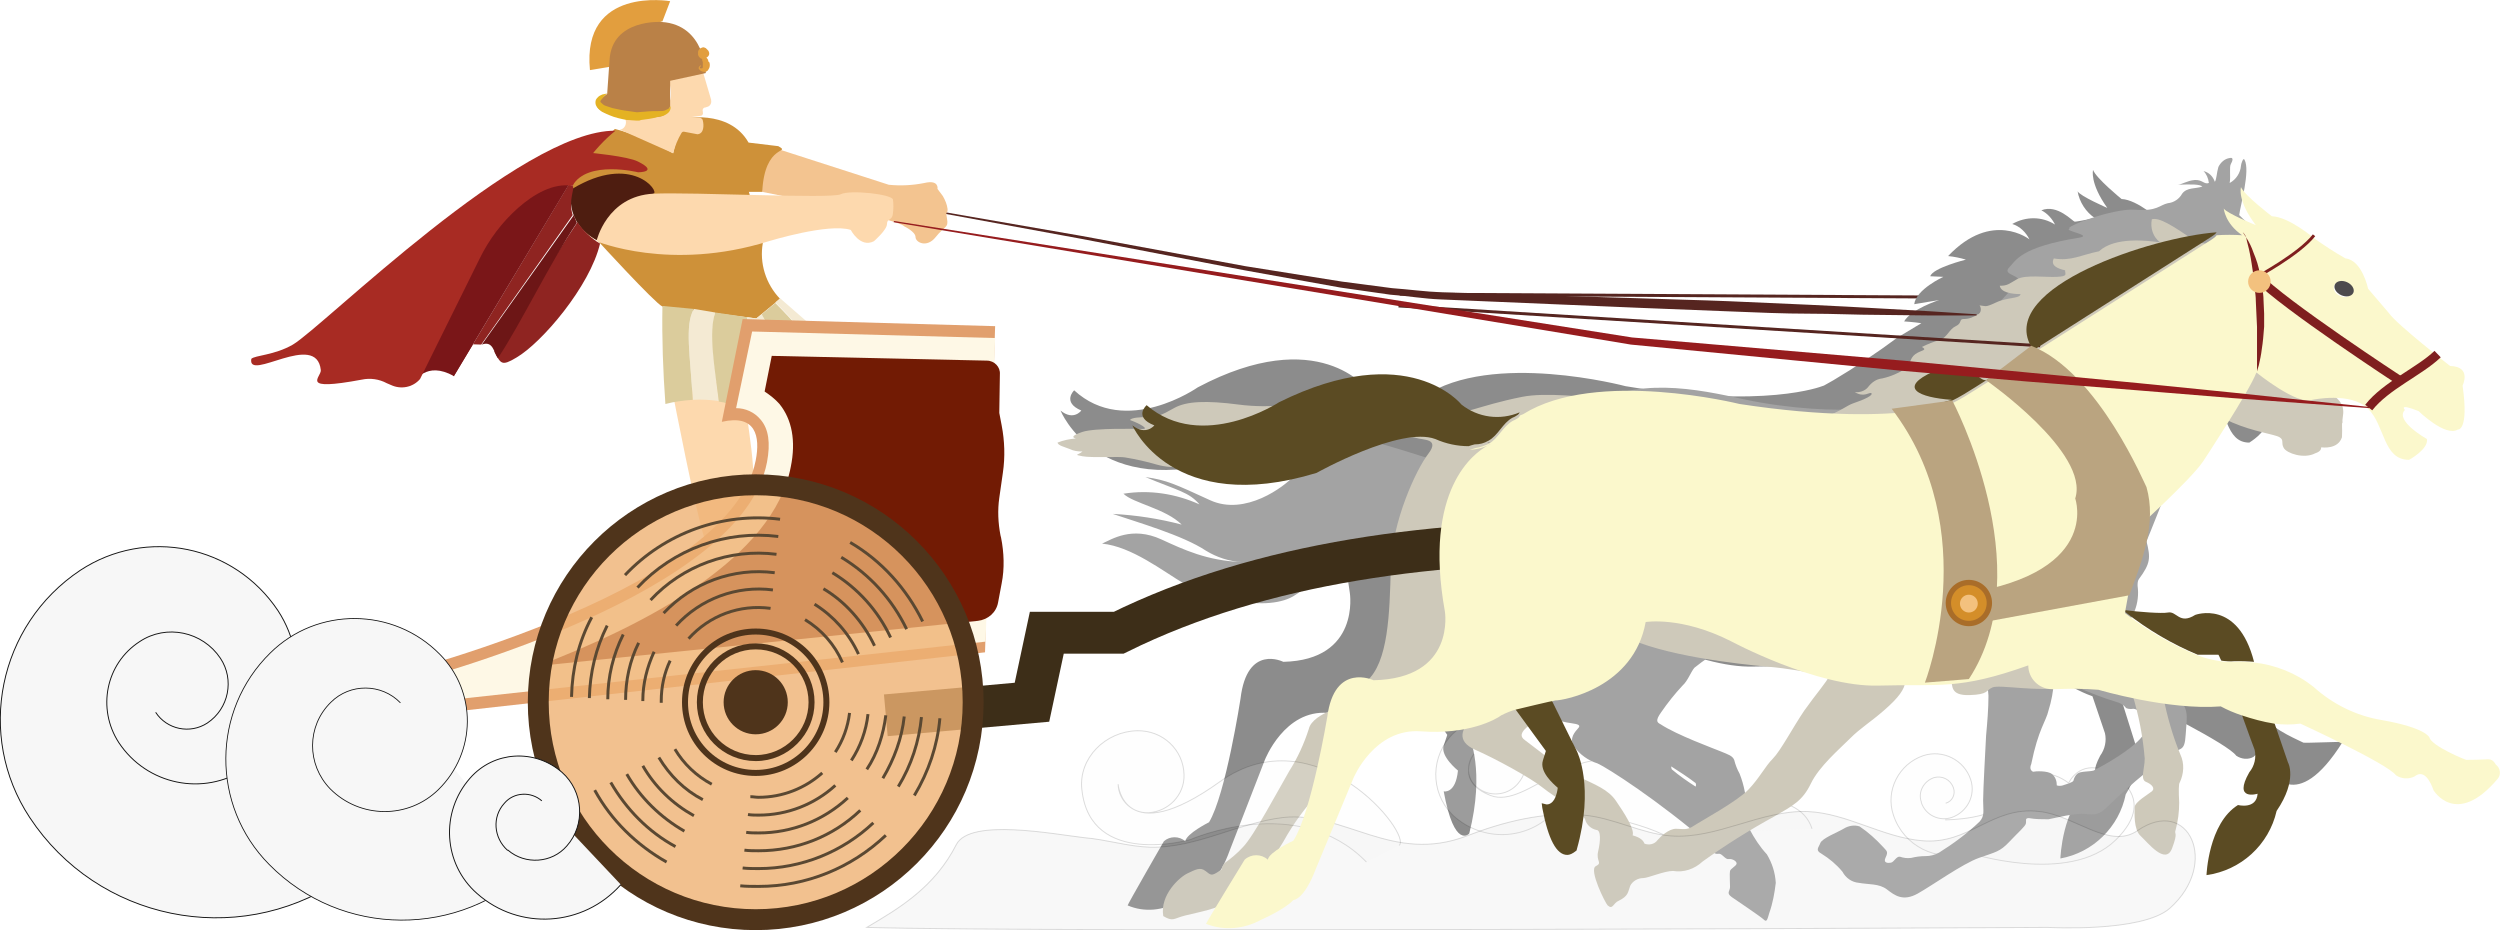 <?xml version="1.0" encoding="utf-8"?>
<!-- Generator: Adobe Illustrator 20.0.0, SVG Export Plug-In . SVG Version: 6.00 Build 0)  -->
<svg version="1.1" id="Layer_1" xmlns="http://www.w3.org/2000/svg" xmlns:xlink="http://www.w3.org/1999/xlink" x="0px" y="0px"
	 viewBox="0 0 420.8 156.6" style="enable-background:new 0 0 420.8 156.6;" xml:space="preserve">
<style type="text/css">
	.st0{fill:none;stroke:#562520;stroke-width:0.5;stroke-miterlimit:10;}
	.st1{fill:#8C8C8C;}
	.st2{opacity:0.15;fill:#F7F7F7;stroke:#121212;stroke-width:0.16;stroke-miterlimit:10;enable-background:new    ;}
	.st3{fill:#A3A3A3;}
	.st4{fill:#CEC9BA;}
	.st5{fill:#562520;}
	.st6{fill:#FDD9AE;}
	.st7{fill:#CE9139;}
	.st8{fill:#F3C490;}
	.st9{fill:#E29E3E;}
	.st10{fill:#BA8147;}
	.st11{fill:#4E1D10;}
	.st12{fill:#8F2421;}
	.st13{fill:#7A1618;}
	.st14{fill:#6D1616;}
	.st15{fill:#A82B23;}
	.st16{fill:#F4EAD3;}
	.st17{fill:#DBCC9C;}
	.st18{fill:#E19F6D;}
	.st19{fill:none;stroke:#3D2E18;stroke-width:7.05;stroke-miterlimit:10;}
	.st20{fill:#FEF8E6;}
	.st21{fill:#721B04;}
	.st22{opacity:0.8;fill:#EFB173;enable-background:new    ;}
	.st23{fill:none;stroke:#4F341B;stroke-width:3.52;stroke-miterlimit:10;}
	.st24{fill:none;stroke:#4F341B;stroke-width:1.01;stroke-miterlimit:10;}
	.st25{fill:#4F341B;}
	.st26{fill:none;stroke:#5A4832;stroke-width:0.5;stroke-miterlimit:10;}
	.st27{opacity:0.15;fill:#D3D3D3;stroke:#121212;stroke-width:0.16;stroke-miterlimit:10;enable-background:new    ;}
	.st28{fill:none;}
	.st29{fill:#5B4B23;}
	.st30{fill:#181818;}
	.st31{fill:#FBF8CC;}
	.st32{fill:#4D4B4D;}
	.st33{fill:none;stroke:#7F1F1F;stroke-width:1.51;stroke-miterlimit:10;}
	.st34{fill:#BAA480;}
	.st35{fill:#A96D29;}
	.st36{fill:#D48E29;}
	.st37{fill:#F3C17E;}
	.st38{fill:#961C1E;}
	.st39{fill:#7F1F1F;}
	.st40{fill:none;stroke:#7F1F1F;stroke-width:0.5;stroke-miterlimit:10;}
	.st41{fill:#B7B6B6;stroke:#848484;stroke-width:0.27;stroke-miterlimit:10;}
	.st42{fill:#F7F7F7;stroke:#121212;stroke-width:0.16;stroke-miterlimit:10;enable-background:new    ;}
	.st43{fill:#F7F7F7;stroke:#121212;stroke-width:0.14;stroke-miterlimit:10;enable-background:new    ;}
	.st44{fill:#E4B223;}
	.st45{fill:#F7F7F7;stroke:#121212;stroke-width:0.16;stroke-miterlimit:10;}
</style>
<title>Asset 20</title>
<g id="Layer_2">
	<g id="cuadriga">
		<line class="st0" x1="235.6" y1="49.5" x2="326.4" y2="50"/>
		<path class="st1" d="M387.7,125c-0.1-0.1-5.4-2.3-5.8-3.8c0,0-0.5-1.6-7.5-2.9c-4.1-0.7-7.8-2.7-10.7-5.6
			c-2.7-2.2-5.9-3.7-9.4-4.1c-2.5-10.5-6.7-9.5-6.7-9.5c-2.5,1.7-5.4,1-6.8,1.4c-0.9,0.2-4.5-0.1-6.7-0.4c0.3-1.7,2.2-12.1,1.7-13.9
			c0,0,8.5-8.2,10.5-11.4c0,0,7.2-11.8,8.4-15c0,0,6.5,5.6,8.8,4.6c0,0,6-1.4,8.7,1.5s2.3,8.6,6.4,8.6c0,0,3-1.8,2.8-3.5
			c0,0-5.1-3.1-3.4-4.9c0,0,0.9-2.3,4.2-0.8c0,0,2.2,5.4,4.1,4.1c0,0,1.8,0.3,0.7-7.4c0,0,1.5-3.2-2-3.3c0,0-8.4-7-9.6-8.9l-3.2-4.1
			c0,0-0.9-4.8-3.6-5.1c-1.7-1-3.4-2.2-4.9-3.4c0,0-3.9-3.6-6.6-3.7c0,0-4.3-3.5-4.8-4.9c0,0-0.6,2.2,2.4,6.4c0,0-4.6-2-5-2.8
			c0.3,1.8,1.4,3.5,2.9,4.5c0,0-2.4,0.5-3.2,0.6h-0.2c-0.3,0-2.9-3-5.6-1.9c1,0.5,1.8,1.4,2.3,2.4c-2.2-1.4-4.9-1.4-7.2-0.1
			c1.3,0.4,2.3,1.4,2.9,2.6c0,0-6.3-5-13.7,2.8c1,0.1,2,0.3,3,0.6c0,0-5.6,1.4-6,2.8l2.2,0.1c0,0-4.6,2.1-4.9,4.6l4.2-0.7
			c0,0-4.7,1.5-5.9,3.6c0,0,1.6,0.1,2.9,0.3l-4,2.4c-3.5,2.6-7.1,5-10.8,7.2l-1.6,0.9l-0.3,0.1c0,0-9.7,3.9-33.1,0
			c0,0-22.5-6-33.9,1.7c0,0-0.1,0.1-0.4,0.2c-3,1.4-6.6,0.9-9.1-1.3c0,0-8.2-11.2-28.6-0.4c0,0-12.1,8.5-20.8,0.5c0,0-2.1,2,1.2,3.4
			c0,0-1.3,1.8-3.5,0c0,0,6.2,15.4,28.9,8c0,0,13.1-7.9,18.6-5.7c1.6,0.8,3.4,1.2,5.2,1.2c1,0,1.9-0.3,2.8-0.7
			c-2,1.2-10.1,7.3-6.8,27.9c0,0,1.8,11.3-11.2,11.6c0,0-6.1-3.1-7.2,6.2c0,0-2.5,16.2-5.3,20.8c0,0-3.8,1.9-4,3.2
			c-1-0.9-2.6-0.9-3.6,0c0,0-6.1,10.6-6.1,10.8c2.8,1.2,6,0.9,8.6-0.7c0,0,3.6-1.7,5-3.3c0,0,1.7,0,3.6-5.3l5.9-15.2
			c0,0,3.3-8.5,10.6-7.9s11.8-2,12.6-2.7c0.8-0.4,1.6-0.8,2.4-1l5.1,7.4l-0.6,1.8c-0.6,1.8,2.4,4.2,2.4,4.2c-0.4,4-2.4,3.5-2.4,3.5
			c1.8,9.9,4.3,7.1,4.3,7.1c2.7-10.6,0-16.3,0-16.3s-2-4.3-4.1-9.1c0.4-0.1,0.9-0.2,1.4-0.2c1.3,0,12.3-2.1,14.1-13.2
			c0,0,5.6-1,13.3,3.2c0,0,13.5,7.8,23.2,7.5s12.5,0.8,23.5-3.4c0,0,0,4.2,4.1,4c2.3-0.1,4.6-0.1,6.9,0.1c0,0,11,3.5,19.2,2.8
			c1.1,0.6,2.2,1.1,3.3,1.5c1.1,3.3,2.1,6.2,2.1,6.2c0.3,1.3,0,2.7-0.8,3.8c-2.6,4.9,1.3,3.6,1.3,3.6c-0.2,2.7-3.1,1.9-3.1,1.9
			c-4.6,3.1-4.9,11.8-4.9,11.8c5.5-1,9.9-5.3,11-10.8c3.3-5.3,1.7-8.2,1.7-8.2l-2.2-7c1.4,0.2,2.7,0.2,4.1,0c0,0,13.6,6.7,15,8.7
			c0.9,0.6,2,0.7,2.9,0.2l0.2-0.2c1.7-1.1,2.7,2.5,2.7,2.5s4.2,7.8,12.1-4.8C394.4,124.8,387.8,125.1,387.7,125z M345.5,107.3
			c1.9,0,3.2,0,3.2,0c0.2,0.3,0.3,0.7,0.4,1C348,108.1,346.7,107.7,345.5,107.3z"/>
		<path class="st2" d="M280,140.5c-6.7-3.2-18-4.3-18-4.3c-4.3,5.1-11.8,5.7-16.9,1.5l0,0c-4.1-3.4-4.6-9.5-1.1-13.6
			c2.7-3.2,7.6-3.7,10.8-0.9l0,0c2.6,2.2,2.9,6.1,0.7,8.7l0,0c-1.8,2.1-4.9,2.3-6.9,0.6l0,0c-1.7-1.4-1.9-3.9-0.5-5.6
			c0,0-3.4,4.6,2.8,7c6.2,2.4,14.5-10.4,25-4.4c0,0,6.6,4.4,10.2,4.9s16.6-2.2,18.9,5.1"/>
		<path class="st2" d="M327.4,138c0,0,9.2,0,10.5-3.8c0,0,4.1-7,10.3-2.4c0,0,1.7-3.9,6.2-2.1c0,0,9.6,4,1.7,11.7
			s-24.9,2.1-24.9,2.1c-5.2,1.7-10.8-1.1-12.5-6.3l0,0c-1.4-4.1,0.9-8.6,5-10l0,0c3.3-1.1,6.9,0.7,8,4l0,0c0.9,2.7-0.6,5.5-3.2,6.4
			c-2.1,0.7-4.4-0.4-5.1-2.5V135c-0.6-1.7,0.4-3.5,2.1-4.1c1.4-0.4,2.8,0.3,3.3,1.7l0,0c0.4,1.1-0.2,2.3-1.3,2.6l0,0"/>
		<path class="st3" d="M399,55.8c-1.7-1.4-4-4-5-4.7s-2.3-1.8-3.2-2.2c-0.9-0.8-2.4-2-3.8-3.5s-2-3.1-4.1-4.4c-2.2-1.4-4.2-3-6-4.8
			c0.2-1.6,1.9-7.5,0.9-9.3c-0.2-0.5-0.6,0.7-0.6,1c-0.1,1.2-0.8,2.3-1.9,2.9c0.2-1.1-0.1-2.7,0.2-3.2s0.5-1.2-0.2-1
			c-0.8,0.1-1.5,0.7-1.9,1.5c-0.3,1-0.3,2.1-0.6,2.5c-0.3-0.9-1-1.6-1.9-1.8c0.5,0.5,0.8,1.2,0.9,2c-0.8,0.3-1.1-0.6-2.4-0.5
			s-2.2,0.8-2.9,0.8c2.3-0.1,3.8-0.1,4.2,0.3c-1.1,0.4-2.6,0.1-3.4,1.2c-0.5,0.9-1.4,1.5-2.4,1.6c-1.4,0.3-1.8,1.4-5.5,1.1
			s-12.3,3-11,3.2c-1.3,0.3,4,1.1,1.6,1.5c-10,1.6-10.7,3.9-11.8,5c-1.4,1.4,2.6,1.3,1.3,2.7c-3.7,4-6.9,7.6-8.1,7.8
			c-2.6,0.5-5.7,2.8-9,6.4c-5,4.3-8.1,6.5-10.3,6.9s-10.8,0.1-18.6-1.6s-18.3-4-27,1.6c-6.4,3.8-6.7,5.2-8.4,6.2
			c-1.8,1-3.7,1.6-5.7,1.9c-2.2,0.4-4.4,1-6.5,1.7c-0.8,0.2-7.4-2.2-13.8-4s-14.4-0.7-16.4,0.5c6.4-0.9,10.7,0,12.3,0.7
			c-6.1,1.1-8.6,2.5-10.2,4.3s-8.2,6.8-14.1,4.1s-7.3-3.4-10.9-3.9c5.5,2.3,7.3,2.5,9.1,4.6c-4-1.8-8.4-2.5-12.8-1.8
			c1.6,1.6,7.1,2.5,9.8,5.2c-3.8-1-7.7-1.6-11.6-1.8c4.1,1.4,11.8,3.6,15.7,6.2c1.8,1.1,3.9,1.8,6,1.9c-5.8-0.2-9.8-2.1-13.5-3.8
			c-5-2.3-8.4,0-10,0.7c5,0.5,10.2,4.6,13.9,6.8s14.1,5,18.7,1.8s10.7-6.6,17.1-7.5c-2.7,1.8,21.6-4.3,21.9-12
			c-0.1,4.9-1.4,10.6,1.9,14.7c3.3,4.1,7,8,12.1,9.5c1.5,0.5,1.3,1.1,0.8,2.1c-0.5,1.3-1.3,2.5-2.4,3.4c-1.9,1.5-3.8,2.9-5.8,4.1
			c-0.8,0.5-1.7,0.1-2.4,1.4s-1.8,2-0.8,4.2c0.6,1.1,2.3,1.4,3.2,1.6s2.6,0.2,2,0.9s-1.6,1.7-0.8,3.1c1,1.4,2.4,2.4,4,2.9
			c1.6,0.7,10.2,6.2,18.9,13.7c0.6,0.7,0.3,1.7,1.6,1.5c0.6,0.1,1,1,1.6,0.9s1.4,0.4,1.3,0.8s-1,0.8-1.1,1.2s0,2,0,2.7
			s-0.7,1,0.3,1.7s4.9,3.3,5.4,3.8s0.6-0.1,0.9-1.1c0.6-1.7,0.9-3.4,1.1-5.1c-0.1-1.7-0.6-3.3-1.5-4.8c-1.2-1.3-2.1-2.7-2.9-4.2
			c-0.5-0.9-0.7-2-0.5-3c0-2.2-0.4-4.4-1.2-6.4c-0.4-0.7-0.7-1.5-0.9-2.3c-0.3-0.7-1-0.9-2.2-1.4s-7.5-2.8-10.2-4.6
			c-0.6-0.3-0.9-0.6,0.1-2c1.1-1.6,2.3-3.1,3.6-4.5c0.9-0.8,1.4-2.3,2-3c1.6-1.3,3.3-2.4,5-3.4c1.1-0.9,2-2.1,2.4-3.5
			c0.3-1.1,0.7-1.1,1.7-0.6s5.4,2,9.1,3.6c4.6,1.9,9.6,3,14.6,3.2c4.5,0,9.9-0.2,11.7,0s2-0.5,3,1.2s1.9,1.5,2,4.2
			c0,2.2-0.2,4.5-0.4,6.7c-0.1,2-0.5,9.1-0.5,10.9s0.3,2.6-0.6,3.6c-2.1,2-4.4,3.7-6.8,5.2c-0.7,0.4-1.5,0.6-2.3,0.6
			s-1.6,0.1-2.4,0.3c-0.7,0.1-1.3,0-1.9-0.2c-0.6-0.1-1,0.9-1.5,1s-1.4,0.1-0.9-0.9s0.1-1.1-0.4-1.7c-1.2-1.3-2.5-2.5-4-3.5
			c-0.9-0.3-1.9-0.1-2.7,0.4c-1,0.6-3.6,1.6-3.9,2.4s-0.9,1.2,0.2,1.8c1.3,0.8,2.5,1.8,3.5,3c0.6,1.1,1.6,1.8,2.8,1.9
			c1.6,0.3,3.4,0.1,4.7,1.1s2.7,2.1,5.2,0.7s7.5-5,10.3-6s3.5-1,5.1-2.7s2.7-2.6,2.8-3.1s-0.2-0.9,0.5-0.9c1.1,0.2,2.2,0.2,3.3,0.2
			c1.1-0.2,4.5-1.1,6.2-0.9c1.7,0.2,2.4,0.1,3.7-1.2c3.1-3,6.4-5.8,9.8-8.4c2.6-1.8,3.2-0.6,3.4-3.8s0.7-4.5-1.9-6.6
			c-3.4-2.7-6.5-5.8-9.4-9.1c-0.4-0.3-0.5-1-0.2-1.4c0.1-0.1,0.2-0.2,0.4-0.3c2.3-1.8,3.4-4.7,3-7.6c0-0.4,0-0.8,0.2-1.1
			c2-2.7,2-3.6,1.3-6.4c0.2-0.4,3.7-9.2,5-12.6s3.3-11.8,3.9-13.9c0.6-2.1,1.8-4.4,4.1-4.6s4.5-0.6,5.2-0.2c1.5,1,3.2,1.6,5,1.8
			c1.2,0.1,2.3,0.4,3.3,0.9c1.1,0.3,2.2,0.5,3.3,0.4c0.3,0.2,0.6,1.5,1,1.9s1.7,0.7,2,1c0.3,0.3,1.6,0.6,2-0.1s0.6-1,1-1.2
			c0.4-0.2,1.8,0.1,2.3-1.7c0.2-0.8,0.3-1.7,0.2-2.5c-0.1-0.5,0.5-0.9,0.6-1.1c0.8-0.9,0.6-2.3-0.3-3
			C399.3,55.9,399.1,55.8,399,55.8z M281.3,129c1.4,0.9,2.8,1.8,4.1,2.8c0.1,0.2,0.1,0.4,0,0.6c-1.4-0.9-2.7-1.8-4-2.9
			C281.3,129.3,281.3,129.2,281.3,129z M356.7,118.3c0.4,0.2,0.8,0.4,1.1,0.8c0.1,0.2,0.8,0.3,1.3,0.2c0.7,0.1,1.2,0.5,1.4,1.1
			c0.2,0.8,0.5,1.4,1.1,1.5c0.2,0.4-0.4,1.4-1.4,2.5s-3.4,3-7.8,5.3c-0.7,0.2-2.2,0.1-2.7,0.5c-0.4,0.3-0.6,0.8-0.7,1.2
			c-0.1,0.3-1.2,0.6-1.8,0.8c-0.3,0.1-0.7,0.1-1,0c0-0.7-0.2-1.4-0.8-1.9c-0.7-0.6-2.8-0.5-3.2-0.4c-0.4-0.2-0.6-0.6-0.3-1.3
			c1.2-5.9,2.5-7.2,2.9-9c0.5-1.6,0.8-3.2,0.9-4.8c0-0.9,0.9-1.1,1.4-0.6S351.1,116.6,356.7,118.3L356.7,118.3z"/>
		<path class="st4" d="M394.4,69c-0.1-1.2-0.8-1.7-1.9-2.8c-1.5-1.7-4.8-6.2-6.6-8s-3.7-5.2-5.5-8s-5.5-9.5-10.5-9.3
			c-4.5-3.2-6.5-4.3-7.7-4c-0.3,1.5,0.2,3,1.4,3.9c-2.1-0.3-7.6-1-10.3,1.5c-3,0.6-4.7,1.7-7.6,1.2c-0.6,1.2,0.6,1.7,1.9,2
			c0,0.7,0.5,1-1.4,1.1s-5.3-0.4-6.7,0.4s-1.6,1.1-2.9,1.1c0.2,1.1,1.9,1.4,3.5,1.4c-0.1,0.8-2.2,0.5-4.1,1.4s-1.7,0.6-2.8,0.5
			c0.3,0.4,0.3,1.1-0.1,1.4c0,0-0.1,0.1-0.2,0.1c-0.7,0.5-1.5,0.8-2.4,0.8c-0.8,0-0.2,0.7-1.3,1.2s-1.4,1.8-2.6,2.3
			c-1.1,0.3-2.1,0.7-3.1,1.2c1,0.6-0.1,0.5-1.1,1.2s-0.8,1.8-1.6,2.4c-1.2,0.8-2.6,1.4-4,1.7c-1,0.1-1.8,0.7-2.4,1.5
			c-0.5,0.6-1.4,0.9-2.2,0.8c1.6,1,2.5-0.1,2.8,0.2c0.3,0.3-1,1-3.1,1.7c-2.1,0.7-4.7,4.3-17,2.8s-31.2-5.4-38.7-3.9
			c-7.5,1.5-10,3.2-12.9,2.7s-11.2-4.4-17.6-2.9s-11.8,2.2-17.2,1.5c-5.4-0.7-8.8-0.6-10.9,0.6s-2.9,1.5-4.3,1.5s-2.9,0.1-3.1,0.5
			c1.9,0.7,3.1,1.5,2.2,1.5s-8.1-0.2-10.2,0.5c-2.1,0.7-1.6,1-1.1,1.1c-1.1,0.1-2.1,0.3-3.1,0.7c0.1,0.5,1.1,0.7,2.1,1.1
			c0.6,0.3,1.3,0.4,2.1,0.4c-0.7,0.6-1.6,0.5,0,0.8s6.3,0,7.2,0.2c1.8,0.3,3.6,0.7,5.3,1.2c1.4,0.4,2.9,0.5,4.3,0.4
			c1.1,0,3.1,1.2,4.5,1.3s6.9,1,8.7,0.6s2.4-1,4.5-1.4c0,0,8.8-2.4,12.6-3.7s7.7-2.1,9-1.7s4.1,0.1,2.1,2.7s-6.1,11.3-6.3,19.1
			s-0.4,16-4.1,19.2s-4.5,4.3-6,4.9s-3.4,1.7-3.7,3.1c-0.8,2.5-1.9,4.9-3.3,7.1c-1.8,3.1-6,11-7.8,12.8c-0.9,1-2,1.9-3.1,2.7
			c-1,1.4,0.2,0.6-1,1.4s-1.3,0.6-2.2-0.1s-1.7-0.2-3,0.4s-4.7,3.6-4.1,7.2c1.7,1,1.7,0.4,3.7-0.1s5.8-1.2,7-2.3s1.6-1.2,2.2-1.2
			s1.3,0.5,2.2-1s0.5-1.7,1.2-2.3c1.4-1.7,2.7-3.6,3.9-5.6c1.7-3.1,3.8-5.9,6.1-8.4c2.2-2.3,4.7-4.4,7.4-6.3
			c3.7-2.6,7.2-5.4,10.6-8.4c2.6-2.4,4.3-5.6,5.3-5.8s3.5-2.4,4.2-3.5s2.6-2.7,3.2-2.7c1.1,0.2,2.2,0.5,3.2,0.8
			c-1.3,3.7-1,5.5-2.9,8c-1.6,2.1-3.3,3.9-5.3,5.6c-1.6,1.4-2.9,3.7,0.5,5.2s9.3,4.7,11.4,6.4c2.1,1.7,6.8,4.3,7.1,5.3
			c0.2,0.9,1,1.6,1.9,1.8c0.8,0,0.7,1.9,0.3,3.6s0.8,1.9-0.4,2.5s1.6,6.2,2,6.6c0.9,0.8,0.9-0.4,1.9-0.8c1.6-0.8,1.5-1.4,1.9-2.5
			c0.4-0.8,1.3-1.3,2.2-1.3c0.8,0,3.5-1.2,5-1.2c1.8,0.3,3.6-0.3,5-1.6c3.9-2.8,7.9-5.3,12.1-7.6c3.1-1.8,4.7-2.6,6.1-5.5
			c1.4-2.9,4.8-5.8,6.6-7.6s3.4-2.7,5.8-4.8s3.4-3.5,3.5-4.8c1.8-0.2,7.4-1.3,7.7-0.3s-0.2,2.7,3.1,2.6s2.7-0.8,3.9-1.3
			s7.6,0.8,12.2,0s10-2.7,11.3,1.1c1.1,3.6,1.8,7.2,2.1,10.9c0,1.6-0.8,3.5,0.2,3.9c1,0.4,1.6,1.1,1,1.6s-2.9,1.8-2.9,2.7
			s-0.2,3.7,1,4.8s4.2,5,5.3,2.1s0.3-2.3,0.6-3.1c0.4-1.5,0.6-3,0.6-4.6c-0.1-1.9-0.1-3.2,0.1-3.4c0.7-1.5,0.8-3.2,0.1-4.7
			c-1.3-3.1-2.2-6.4-2.9-9.7c-0.1-1.5,0.7-3.5-0.7-5.6s-0.9-3.1-5.2-3.5c-3.6-0.3-7.2-1.2-10.5-2.8c-3.1-1.5-3.1-1.6-3.9-1.6
			c1-1.8,4-5.7,5-10c0.7-3.6,2.3-7,4.5-10c2.3-3.4,4.6-5.7,7-10.2s3.6-7.5,5.9-7.8c3,1.3,5.8,3.7,9.5,5.3s7.2,2,8,2.5
			s0.2,0.9,0.7,1.8s3.4,1.9,5.3,0.9c0.9-0.3,1-0.7,1-1c0.2,0,2.8,0.4,3.5-1.7c0.1-1.7-0.1-2.3,0.1-2.5
			C394.2,70.5,394.5,69.8,394.4,69z M303.7,119.6c-1.9,2.8-4,6.8-5.3,8.1c-1.3,1.3-2.2,3.2-4.1,5.2s-8,5.3-9.2,6.1s-1.8,0.5-3,0.5
			s-2.6,1.3-3.1,1.9c-0.5,0.7-1.4,0.9-2.2,0.6c-0.2-0.5-0.6-1-2-1.4c0.4-1-1.5-3.9-2.8-5.8c-1.3-1.9-3.4-2.7-6.6-4.2s-7.8-5.4-8.7-6
			c-0.9-0.6-0.8-1.4,0.7-2.5c1.5-1.1,5.5-5.8,7-7.5c1.9-2.5,3.4-5.2,4.6-8.1c0.7-1.9,2-0.7,4.2,0.5c6.5,3.4,19.7,4.8,24.2,5.2
			c3.5,0.3,7,0.9,10.4,1.7C307.7,114.5,305.6,116.9,303.7,119.6L303.7,119.6z"/>
		<path class="st5" d="M152.6,34.6l29.4,5.1l27.6,5.1l16.3,2.6l8.4,1.1c2.8,0.2,5.6,0.6,8.4,0.7l33.1,1c5.3,0.2,10.4,0.3,15.2,0.5
			s9.4,0.4,13.6,0.6s8.1,0.4,11.5,0.6l8.9,0.5l7.7,0.5v0.2h-7.8L316,53c-3.4,0-7.3-0.2-11.5-0.2s-8.8-0.2-13.7-0.4s-10-0.4-15.2-0.6
			l-33.1-1.4c-2.8-0.1-5.6-0.6-8.5-0.8l-8.4-1.2l-16.1-2.9l-27.5-5.3l-29.4-5.4L152.6,34.6z"/>
		<line class="st0" x1="235.4" y1="51.5" x2="343.4" y2="58.2"/>
		<path class="st2" d="M230,145.1c-11.5-11.8-29.6-3.8-29.6-3.8s-16.9,4.9-18.3-8.4c-0.6-5.3,4-9.8,9.3-9.9c4.3-0.1,7.8,3.2,7.9,7.4
			l0,0c0.1,3.4-2.6,6.2-6,6.4l0,0c-2.7,0.1-5-2-5.1-4.8l0,0c0,0,0.9,11.2,17.1-0.4s32.5,8.9,30.2,10.7"/>
		<path class="st6" d="M113.3,66.5c0,0,3.8,19.7,5.3,24.2c1.5,4.2,6.5-0.1,7.6-3.8c1.9-6.1-0.9-17.1-0.8-20.5
			C125.6,61.1,113.3,66.5,113.3,66.5z"/>
		<path class="st6" d="M140,59.8c2.9,1.6,5.7,3.5,8.1,5.8c4.1,3.9,4.5,21.2,4.5,21.2l5.1,14.5l-6.1-1.9c0,0-9.6-11.8-10.6-25.2
			l-11.5-8.7L140,59.8z"/>
		<path class="st7" d="M110.2,32.2c0,0-11.3,3.2-9.6,8.3c0,0,9.6,10.5,10.9,11.1l15.8,2l4-3.3c-2.4-2.5-3.5-6-2.9-9.4L123,21.1
			L110.2,32.2z"/>
		<path class="st8" d="M131.3,25.2c0,0-4-0.6-3,7.1c0,0,22.9,4.5,23.9,5.8c0,0,1.9,0.9,1.9,1.8s1.9,1.9,3.4,0s2.2-1.5,1.9-3.1
			s0.1-0.6,0.1-1.6c-0.1-0.8-0.4-1.5-0.8-2.2l-0.9-1.2c0,0,0.3-1.6-2.2-1c-2,0.4-4,0.5-6,0.3L131.3,25.2z"/>
		<path class="st7" d="M103.5,21.7c-1.3,1.3-2.7,2.6-4.2,3.8c-2.9,2.4-5.7,11.5,1.3,15c3.5-10.5,19.1-8.2,19.1-8.2h8.6
			c0.4-8.3,5-6.4,2.7-7.7l-5-0.6c-3.3-5.8-11.3-4-11.3-4l-1.4,5.8C110.2,24,106.9,22.6,103.5,21.7z"/>
		<path class="st6" d="M113.3,25.8c0.3-1.2,0.8-2.4,1.4-3.4c0.1-0.2,0.3-0.3,0.6-0.2l2.1,0.4c1.1-0.1,1.1-1.5,0.9-2.3
			c0-0.2-0.2-0.4-0.5-0.5l-1.4-0.1l1.5-0.2c0.3,0,0.5-0.3,0.4-0.6v-0.1l0,0c-0.1-0.3,0-0.6,0.3-0.7h0.1L119,18
			c0.5-0.1,0.8-0.6,0.7-1.1c0,0,0,0,0-0.1l-1.5-5.1c-0.1-0.3-0.3-0.4-0.6-0.4c-1.7,0.3-3.4,0.8-4.9,1.6c-0.2,0.1-0.3,0.4-0.2,0.6
			c0.4,1,1.1,3.8-1,5.1l-0.1,0.1c-0.5,0.2-3.5,1.4-5.5,0.9c-0.3-0.1-0.6,0.1-0.6,0.4c0,0.1,0,0.2,0,0.2c0.2,0.6-0.1,1.4-0.8,1.6
			c-0.1,0-0.1,0-0.2,0"/>
		<path class="st9" d="M111.5,3.6l1.3-3.4c0,0-14.9-2.6-13.5,11.6l3.6-0.6C102.8,11.2,110.3,3.5,111.5,3.6z"/>
		<path class="st10" d="M118.8,12.3c0,0-0.1-8.1-7.4-8.6c0,0-8.4-0.6-8.8,6.4l-0.4,5.7c0,0-1.7,1.2-1.7,1.8
			c-0.2,1.7,5.9,2.5,6.6,2.5l4.1-0.5c0.8-0.2,1.5-1,1.6-1.8v-4.2L118.8,12.3z"/>
		<path class="st11" d="M110,32.6c1.1-0.3-3.6-6.9-13.7-0.8c0,0-1.7,5.5,4.3,8.7C100.6,40.5,101.4,34.8,110,32.6z"/>
		<path class="st12" d="M96.4,31.3c-0.2-0.1-0.4-0.2-0.7-0.2L76.4,63.3l0.1,0.1c-1.2-0.6-0.9-4.1,2.1-5.4c0.2-0.1,2.3,0,2.4,0
			l15.4-21.8C95.6,33.7,96.8,31.8,96.4,31.3z"/>
		<path class="st13" d="M68.6,64.4c-0.1,0.6,0.2,0,0.3,0.6c1-0.9,2.8-4.3,7.5-1.7L95.8,31C85,27.8,68.8,63.5,68.6,64.4z"/>
		<path class="st12" d="M97.2,37.4c-4.5,6.7-10.2,16.2-14,21.8c1.1,2,1.2,2.5,3.7,1c4.3-2.5,12.4-12,14.1-19.2
			C99.5,40.1,98.2,38.9,97.2,37.4z"/>
		<path class="st14" d="M96.6,36.2L81.1,58c1.9-0.7,2,1.3,2.7,2.3c3.8-5.7,8.8-16.1,13.3-22.8C96.9,37,96.7,36.6,96.6,36.2z"/>
		<path class="st15" d="M80.7,43.6c1.6-3.3,3.8-6.2,6.5-8.6c2.6-2.3,6-4.3,9.2-3.7l0,0c0.4-1.5,3.3-6.2,7.2-9.3
			c-15.9-0.2-49.2,33-54.3,36c-3.1,1.8-6.4,1.8-7,2.4c-0.7,4,11-4.8,11.7,1.9c0.1,1.2-3.8,3.6,6.9,1.6c1.4-0.3,2.9-0.1,4.2,0.6
			l0.7,0.3c1.7,0.8,3.7,0.4,4.9-1L80.7,43.6z"/>
		<path class="st6" d="M110,32.6c6.6-0.3,29.9,0.9,31.5,0.1c1.6-0.8,8.7,0,8.8,0.9c0.1,0.7,0.1,1.5,0,2.3c-0.1,1.3-1,0.8-1,1.8
			s-2.2,2.9-2.2,2.9c-2.3,1.2-3.9-1.9-3.9-1.9c-3.7-1.2-13.8,1.9-13.8,1.9c-16.6,5.2-29,0-29,0S102.1,33,110,32.6z"/>
		<path class="st16" d="M120.4,52.6l-3.6-0.6c-1.6,2.7-0.6,7.9-0.2,15.3c1.5-0.1,2.9,0,4.4,0.2C120.4,61.9,119.3,55.8,120.4,52.6z"
			/>
		<path class="st17" d="M125.8,53.4l-5.4-0.8c-1.2,3.2-0.1,9.4,0.6,15c2.4,0.3,2.3,1,5.2,2.5l0,0C126.4,63.5,125.8,53.4,125.8,53.4z
			"/>
		<path class="st17" d="M116.8,52l-5.3-0.5c-0.1,5.5,0.1,11,0.5,16.5c1.5-0.4,3.1-0.6,4.6-0.7C116.2,59.9,115.2,54.7,116.8,52z"/>
		<path class="st16" d="M127.3,53.6l-1.5-0.2c0,0,0.6,10.1,0.4,16.6c2.1-2.1,4.3-4,6.7-5.8c-0.8-3.9-3.3-8.8-4.7-11.3L127.3,53.6z"
			/>
		<path class="st16" d="M131.3,50.2l-0.8,0.7c3,3,5.8,6.2,8.4,9.5c1.1-0.5,2.2-0.7,3.4-0.6L131.3,50.2z"/>
		<path class="st17" d="M128.2,52.9c1.4,2.5,3.9,7.4,4.7,11.3c1.8-1.5,3.9-2.7,6-3.7c-2.6-3.3-5.4-6.5-8.4-9.5L128.2,52.9z"/>
		<path class="st15" d="M107.4,29c0,0-8.5-2.1-11,2.2c0,0,0.4-4.1,2.8-5.5c0,0,6.5,0.6,8.2,1.5C111,29,107.4,29,107.4,29z"/>
		<path class="st18" d="M125,53.7l42.5,1.2l-1.7,54.9L61.9,121.4v-6.7c0,0,60.9-14.4,65.3-37.2c0.8-4.1,0-7.8-5.7-6.5L125,53.7z"/>
		<path class="st19" d="M149.1,120.4l24.6-2.2l2.5-11.7h12.1c24.1-11.9,53.3-15.7,85.1-15.3"/>
		<path class="st20" d="M63.9,116.2c9.8-2.5,61-16.4,65.2-38.4c0.6-3.2,0.3-5.6-1.1-7.2c-1-1.2-2.5-1.9-4.1-1.9l2.7-12.9l40.9,1.1
			l-1.6,51.1l-102,11.1L63.9,116.2z"/>
		<path class="st21" d="M90.5,112.1c18.7-7.1,39.7-18.3,42.6-33.5c0.9-4.4,0.2-8-1.9-10.6c-0.7-0.8-1.6-1.5-2.5-2.1l1.2-6l36.2,0.8
			c1.3,0,2.3,1.1,2.2,2.3l-0.1,6.5l0.4,2.1c0.5,2.6,0.6,5.3,0.2,8l-0.6,4.2c-0.3,2.1-0.2,4.2,0.2,6.3l0.1,0.4
			c0.5,2.5,0.6,5.2,0.1,7.7l-0.6,3.2c-0.3,1.7-1.7,2.9-3.4,3.1L90.5,112.1z"/>
		<circle class="st22" cx="127.2" cy="118.2" r="36.6"/>
		<circle class="st23" cx="127.2" cy="118.2" r="36.6"/>
		<path class="st24" d="M127.2,130.1c-6.6,0-11.9-5.3-11.9-11.9s5.3-11.9,11.9-11.9c6.6,0,11.9,5.3,11.9,11.9l0,0
			C139.1,124.7,133.8,130.1,127.2,130.1z"/>
		<path class="st24" d="M127.2,127.6c-5.2,0-9.4-4.2-9.4-9.4c0-5.2,4.2-9.4,9.4-9.4c5.2,0,9.4,4.2,9.4,9.4l0,0
			C136.6,123.3,132.4,127.6,127.2,127.6z"/>
		<circle class="st25" cx="127.2" cy="118.2" r="5.4"/>
		<path class="st26" d="M155.3,104.6c-2.7-5.5-6.9-10.2-12.2-13.3"/>
		<path class="st26" d="M153.9,133.9c2.4-4,3.9-8.4,4.3-13"/>
		<path class="st26" d="M100.1,133c2.8,5.1,7,9.2,12.1,12.1"/>
		<path class="st26" d="M96.2,117.3c0.1-4.7,1.2-9.3,3.4-13.4"/>
		<path class="st26" d="M102.2,105.3c-1.9,3.8-2.9,7.9-3,12.2"/>
		<path class="st26" d="M151.2,132.4c2.2-3.6,3.5-7.6,3.9-11.7"/>
		<path class="st26" d="M102.8,131.7c2.6,4.5,6.3,8.3,10.9,10.8"/>
		<path class="st26" d="M152.6,105.9c-2.4-5-6.2-9.2-11-12.1"/>
		<path class="st26" d="M148.6,131c1.9-3.2,3.2-6.7,3.6-10.4"/>
		<path class="st26" d="M104.9,106.8c-1.7,3.4-2.6,7.1-2.6,10.9"/>
		<path class="st26" d="M105.5,130.3c2.3,4,5.7,7.3,9.7,9.6"/>
		<path class="st26" d="M149.9,107.3c-2.1-4.5-5.5-8.3-9.8-10.9"/>
		<path class="st26" d="M108.2,128.9c2,3.5,5,6.4,8.6,8.4"/>
		<path class="st26" d="M149.1,120.4c-0.4,3.2-1.4,6.4-3.2,9.1"/>
		<path class="st26" d="M107.5,108.2c-1.5,3-2.2,6.3-2.2,9.6"/>
		<path class="st26" d="M147.2,108.7c-1.9-4-4.9-7.4-8.6-9.6"/>
		<path class="st26" d="M146.1,120.2c-0.3,2.8-1.3,5.5-2.8,7.8"/>
		<path class="st26" d="M110.1,109.7c-1.2,2.6-1.9,5.4-1.9,8.2v0.1"/>
		<path class="st26" d="M110.9,127.5c1.8,3,4.3,5.5,7.4,7.1"/>
		<path class="st26" d="M144.5,110.1c-1.6-3.5-4.2-6.4-7.4-8.4"/>
		<path class="st26" d="M141.8,111.5c-1.3-3-3.5-5.5-6.3-7.2"/>
		<path class="st26" d="M140.6,126.6c1.3-2,2.1-4.2,2.4-6.6"/>
		<path class="st26" d="M113.6,126.1c1.5,2.5,3.6,4.5,6.2,5.9"/>
		<path class="st26" d="M112.8,111.2c-1,2.1-1.5,4.4-1.5,6.8c0,0.1,0,0.2,0,0.3"/>
		<path class="st26" d="M112.8,111.2"/>
		<path class="st26" d="M124.6,149.1c1,0.1,2,0.1,3.1,0.1c8,0,15.6-3.1,21.4-8.6"/>
		<path class="st26" d="M105.2,96.8c6.7-7.1,16.4-10.6,26.1-9.4"/>
		<path class="st26" d="M125,146.1c0.9,0.1,1.8,0.1,2.7,0.1c7.2,0,14.1-2.8,19.3-7.7"/>
		<path class="st26" d="M131,90.3c-8.8-1.1-17.6,2.1-23.7,8.6"/>
		<path class="st26" d="M130.7,93.3c-7.9-1-15.8,1.9-21.2,7.7"/>
		<path class="st26" d="M125.3,143.1c0.8,0.1,1.6,0.1,2.4,0.1c6.4,0,12.5-2.4,17.1-6.8"/>
		<path class="st26" d="M125.6,140.1c0.7,0.1,1.4,0.1,2.1,0.1c5.6,0,10.9-2.1,15-5.9"/>
		<path class="st26" d="M130.4,96.4c-7-0.9-13.9,1.7-18.7,6.8"/>
		<path class="st26" d="M125.9,137.1c0.6,0.1,1.2,0.1,1.8,0.1c4.8,0,9.4-1.8,12.9-5"/>
		<path class="st26" d="M113.8,105.3c4.1-4.5,10.2-6.8,16.3-6"/>
		<path class="st26" d="M126.3,134.1c0.5,0,0.9,0.1,1.4,0.1c4,0,7.8-1.5,10.7-4.1"/>
		<path class="st26" d="M129.7,102.4c-5.2-0.7-10.3,1.2-13.8,5.1"/>
		<path class="st26" d="M131.4,87.3"/>
		<path class="st27" d="M182.5,141c3.7,0.3,7.4,1.5,11.1,1.6c7.7,0.2,14.8-4.1,22.4-5c10.3-1.1,18.4,7.9,30.9,3.1
			c6.2-2.4,13-4.1,19.6-3.5c5,0.4,9.7,3.1,14.7,3.5c7.8,0.6,15.2-4.4,23.1-4.1c6.6,0.3,12.5,4.3,19.1,4.9c8.1,0.8,11.8-5.9,19.9-4.9
			c5.8,0.6,11.8,6.5,16.5,3.2c8.6-5.9,13.9,5.6,5.4,13.1c-4.7,4.1-20.5,3.2-20.5,3.2s-168.6,0.9-198.8,0c5.4-3.2,11.4-6.7,15.1-14
			C163.4,137.7,177.3,140.4,182.5,141z"/>
		<path class="st28" d="M369.9,110.2c1.3,0.5,2.6,0.8,3.9,1c-0.1-0.3-0.3-0.7-0.5-1C373.3,110.2,372,110.2,369.9,110.2z"/>
		<path class="st29" d="M263.8,143.9c-1.8,0-3.2-2.6-4.2-7.9l-0.1-0.8l0.8,0.2h0.1c0.4,0,1.5-0.3,1.8-2.8c-0.8-0.7-3.1-2.7-2.5-4.6
			l0.5-1.6l-5.7-7.8l0.7-0.2c1.7-0.5,3.7-1,5.1-1.3l0.4-0.1l0.2,0.3c2.3,4.7,4.5,9.1,4.5,9.1c0.1,0.2,3,6,0,16.6v0.1l-0.1,0.1
			C264.7,143.7,264.2,143.9,263.8,143.9z"/>
		<path class="st29" d="M369.9,110.2c2,0,3.4,0,3.5,0c0.2,0.3,0.3,0.7,0.5,1c0.7,0.1,1.5,0.2,2.2,0.1c1.1,0,2.2,0,3.3,0.1
			c-2.7-10.6-9.9-7.9-9.9-7.9c-2.7,1.7-3.1-0.7-4.6-0.4c-1,0.2-4.9-0.1-7.2-0.4v0.3C361.5,106,365.6,108.4,369.9,110.2z"/>
		<path class="st29" d="M379.5,126.2c0.3,1.3,0,2.7-0.9,3.8c-2.8,4.9,1.4,3.6,1.4,3.6c-0.2,2.7-3.3,1.9-3.3,1.9
			c-5,3.1-5.3,11.8-5.3,11.8c5.8-0.8,10.5-5.1,11.8-10.8c3.6-5.3,1.9-8.2,1.9-8.2l-2.4-7c-1.9-0.3-3.7-0.7-5.5-1.4
			C378.4,123.3,379.5,126.2,379.5,126.2z"/>
		<path class="st29" d="M250.5,74.2c1.7-0.9,2.4-3,4.1-3.9c0.3-0.1,0.6-0.3,0.9-0.5c0.1-0.1,0.2-0.2,0.3-0.4c-3.3,1.4-7,0.9-9.8-1.3
			c0,0-8.9-11.2-30.7-0.4c0,0-13,8.5-22.3,0.5c0,0-2.3,2,1.3,3.4c0,0-1.4,1.8-3.7,0c0,0,6.7,15.4,31,8c0,0,14.1-7.9,20-5.7
			c1.8,0.8,3.7,1.2,5.6,1.2c0.3-0.1,0.6-0.2,1-0.3C249.1,74.8,249.8,74.6,250.5,74.2z"/>
		<path class="st30" d="M250.3,74.6l0.5-0.2C250.6,74.4,250.5,74.5,250.3,74.6z"/>
		<path class="st29" d="M323.9,68.8c3.2-0.2,6-2,8.7-3.7l39.7-25.3c0.3-0.2,0.6-0.4,0.8-0.7c-10.9,0.8-36.6,9.2-31.3,19.1
			c1.1,2.1-3.2,5.8-7.6,5.8c-1.5,0-2.9-4.1-8.7-1.5c-6.2,2.8-2.5,4.4,3,4.8l-0.3,0.1c-2,0.6-4,1-6,1.2
			C322.8,68.8,323.4,68.8,323.9,68.8z"/>
		<path class="st30" d="M248.7,110.1l6.5,8.9c1.6-0.5,3.6-1,5-1.3c-2.8-5.6-5.8-11.8-6.1-12L248.7,110.1z"/>
		<path class="st31" d="M418.8,127.8c-1.8,0.1-3.6,0.1-3.7,0.1s-5.8-2.3-6.2-3.8c0,0-0.6-1.6-8-2.9c-4.3-0.7-8.3-2.7-11.5-5.6
			c-2.9-2.3-6.4-3.7-10.1-4.1c-1.1-0.1-2.2-0.2-3.3-0.1c-0.7,0-1.5,0-2.2-0.1c-1.3-0.2-2.7-0.5-3.9-1c-4.4-1.8-8.5-4.2-12.2-7.1V103
			c0.3-1.7,2.3-12.1,1.8-13.9c0,0,9.1-8.2,11.3-11.4c0,0,7.8-11.8,9-15c0,0,6.9,5.6,9.4,4.6c0,0,6.5-1.4,9.4,1.5s2.5,8.6,6.9,8.6
			c0,0,3.3-1.8,3-3.5c0,0-5.5-3.1-3.7-4.9c0,0-1.2-1.2,2.3,0.2c0,0,4.5,4.4,6.6,3.1c0,0,1.9,0.3,0.8-7.4c0,0,1.6-3.2-2.1-3.3
			c0,0-9-7-10.3-8.9l-3.5-4.1c0,0-1-4.8-3.8-5.1c-1.8-1-3.6-2.2-5.3-3.4c0,0-4.2-3.6-7.1-3.7c0,0-4.6-3.5-5.2-4.9
			c0,0-0.7,2.2,2.5,6.4c0,0-4.9-2-5.4-2.8c0,0,0.2,2.5,3.1,4.5c-1.4-0.1-2.9-0.1-4.3,0c-0.2,0.3-0.5,0.5-0.8,0.7l-39.6,25.2
			c-2.7,1.7-5.5,3.5-8.7,3.7c-0.6,0-1.1,0-1.7,0c-5.5,0.7-15.1,1-29.5-1.2c0,0-24.1-6-36.4,1.7c0,0-0.2,0.1-0.5,0.2
			c-0.1,0.1-0.2,0.3-0.3,0.4c-0.3,0.2-0.6,0.4-0.9,0.5c-1.7,0.9-2.5,3-4.1,3.9c-0.7,0.3-1.4,0.6-2.2,0.7c-0.3,0.1-0.7,0.2-1,0.3
			c1,0,2.1-0.3,3-0.7c0.2-0.1,0.3-0.2,0.5-0.2l-0.5,0.2c-2.2,1.2-10.9,7.3-7.2,27.9c0,0,1.9,11.3-12,11.6c0,0-6.6-3.1-7.8,6.2
			c0,0-2.7,16.2-5.7,20.8c0,0-4.1,1.9-4.3,3.2c-1.1-1-2.8-1-3.9,0c0,0-6.5,10.6-6.5,10.8c3,1.2,6.4,0.9,9.3-0.7c0,0,3.9-1.7,5.4-3.3
			c0,0,1.8,0,3.8-5.3l6.3-15.2c0,0,3.5-8.5,11.4-7.9s12.6-2,13.5-2.7c0.8-0.4,1.7-0.8,2.6-1c0,0,6.2-1.5,6.5-1.5
			c1.4,0,13.2-2.1,15.2-13.2c0,0,6-1,14.3,3.2c0,0,14.5,7.8,24.9,7.5s13.4,0.8,25.2-3.4c0,2.2,1.8,4,4,4c0.1,0,0.3,0,0.4,0
			c2.5-0.1,4.9-0.1,7.4,0.1c0,0,11.8,3.5,20.6,2.8c1.1,0.6,2.3,1.1,3.5,1.5c1.8,0.6,3.6,1.1,5.5,1.4c1.5,0.2,2.9,0.2,4.4,0
			c0,0,14.6,6.7,16.1,8.7c0.9,0.6,2.1,0.7,3.1,0.2l0.3-0.2c1.8-1.1,2.9,2.5,2.9,2.5s3.8,6.4,10.8-1.9c0.6-0.7,0.5-1.8-0.3-2.4
			C419.7,128,419.3,127.8,418.8,127.8z M392.9,48c0.5-0.6,1.3-0.8,2-0.4c0.8,0.4,1.3,1.2,1,1.8c-0.5,0.6-1.3,0.8-2,0.4
			C393.1,49.5,392.6,48.7,392.9,48z"/>
		
			<ellipse transform="matrix(0.413 -0.911 0.911 0.413 187.267 387.866)" class="st32" cx="394.5" cy="48.7" rx="1.2" ry="1.7"/>
		<path class="st33" d="M404,64.1c0,0-19.6-12.8-24.1-17.5"/>
		<path class="st34" d="M341.9,58.2l-7.6,5.8c0,0,17.5,12.2,15,19.9c0,0,4.7,13.2-20.7,16.3v5.5l29.8-5.5c2.3-6.1,4.6-12.2,2.9-18.2
			C361.2,82,353.3,62.7,341.9,58.2z"/>
		<path class="st34" d="M318.4,68.8l10.2-1.4c0,0,15,28.3,2.8,46.9l-7.4,0.6C324,114.9,334,89.2,318.4,68.8z"/>
		<circle class="st35" cx="331.4" cy="101.5" r="3.9"/>
		<circle class="st36" cx="331.4" cy="101.5" r="3"/>
		<circle class="st37" cx="331.4" cy="101.6" r="1.5"/>
		<path class="st38" d="M150.5,37.2l124.2,19.6l45.6,3.9l21,2l18.8,1.8l15.9,1.6l12.2,1.3l10.6,1.1v0.2L388,67.9L375.7,67l-15.9-1.3
			L341,64.2l-21-1.8L274.5,58L150.4,37.4L150.5,37.2z"/>
		<path class="st33" d="M410.3,59.6c-3,2.9-8.7,5.3-11.6,9"/>
		<path class="st39" d="M377.5,39.1c0.2,0.3,0.4,0.6,0.6,0.9c0.5,0.8,0.9,1.6,1.2,2.5c0.5,1.2,0.9,2.4,1.1,3.7
			c0.1,0.7,0.3,1.4,0.4,2.2s0.2,1.5,0.2,2.2s0.1,1.5,0.1,2.2s0,1.5,0,2.2c-0.1,1.3-0.2,2.6-0.4,3.8c-0.1,0.9-0.3,1.8-0.5,2.7
			c-0.2,0.6-0.3,1-0.3,1s0-0.4,0-1s0-1.6,0-2.7c0-0.6,0-1.2,0-1.8s0-1.3,0-2s-0.1-1.4-0.1-2.1s-0.1-1.5-0.1-2.2s-0.1-1.5-0.2-2.2
			l-0.2-2.1c-0.1-0.7-0.2-1.3-0.3-2s-0.2-1.2-0.3-1.7c-0.2-1.1-0.5-2-0.6-2.6C378,39.5,377.5,39.1,377.5,39.1z"/>
		<path class="st40" d="M379.9,46.6c0,0,7.1-3.8,9.6-7"/>
		<circle class="st37" cx="380.3" cy="47.4" r="1.9"/>
		<path class="st41" d="M112.8,151.3"/>
		<g>
			<path class="st42" d="M57,148.3c-17.3,11.4-40.6,6.6-52-10.7l0,0c-9.1-13.8-5.3-32.4,8.5-41.6l0,0c11.1-7.3,25.9-4.3,33.3,6.8
				l0,0c5.8,8.9,3.4,20.8-5.5,26.6c-7.1,4.7-16.6,2.7-21.3-4.4l0,0c-3.7-5.7-2.2-13.3,3.5-17c4.5-3,10.6-1.7,13.6,2.8
				c2.4,3.6,1.4,8.5-2.2,10.9c-2.9,1.9-6.8,1.1-8.7-1.8l0,0"/>
			<path class="st43" d="M89.8,145.8c-12.4,12.2-32.3,12.1-44.5-0.3l0,0c-9.8-9.9-9.7-25.9,0.2-35.6l0,0c7.9-7.8,20.7-7.7,28.5,0.2
				c6.3,6.3,6.2,16.5-0.2,22.8l0,0c-5.1,5-13.2,4.9-18.2-0.1c-4-4.1-4-10.6,0.1-14.6c3.2-3.2,8.5-3.2,11.7,0.1"/>
			<path class="st42" d="M104.5,148.9c-6.3,7.1-17.1,7.8-24.2,1.5l0,0c-5.7-5-6.2-13.7-1.2-19.4c4-4.6,10.9-5,15.5-1
				c3.6,3.2,4,8.8,0.8,12.4l0,0c-2.5,2.9-7,3.2-9.9,0.7c0,0,0,0-0.1,0c-2.3-2.1-2.6-5.6-0.5-7.9c1.6-1.9,4.5-2,6.3-0.4"/>
		</g>
		<path class="st9" d="M119.2,10.3L119.2,10.3L119.2,10.3v-0.2c-0.1-0.2-0.2-0.3-0.3-0.4h-0.1h0.1c0.4-0.2,0.6-0.6,0.4-1
			c0-0.1-0.1-0.2-0.2-0.3s-0.2-0.2-0.3-0.3c-0.2-0.1-0.4-0.2-0.6-0.1c-0.4,0.1-0.7,0.4-0.7,0.8c0,0.1,0,0.2,0,0.2v0.1v0.1
			c0,0.1,0.1,0.3,0.2,0.4c0.1,0.1,0.1,0.1,0.2,0.2l0.2,0.1c0.1,0,0.1,0.1,0.1,0.2s0,0.2,0.1,0.3v0.1v0.1c0,0.1,0,0.1,0,0.2
			c0,0.2,0,0.3,0,0.5c0,0.1,0,0.1-0.1,0.2c-0.1,0-0.2,0-0.3,0c-0.1,0-0.1,0-0.1-0.1s0-0.1,0.1-0.2l0.1-0.1V11l0,0
			c-0.1,0-0.2,0.1-0.3,0.2c-0.1,0.1-0.1,0.2-0.1,0.3s0.1,0.2,0.2,0.3c0.2,0.2,0.5,0.3,0.8,0.3c0.2,0,0.4-0.1,0.5-0.2
			c0.1-0.1,0.2-0.3,0.3-0.5c0.1-0.3,0.1-0.6,0-0.9C119.3,10.4,119.3,10.4,119.2,10.3z"/>
		<path class="st44" d="M102.2,15.7l-0.5,0.5c-0.2,0.2-0.3,0.4-0.5,0.6s-0.2,0.4,0,0.5c0.2,0.2,0.4,0.4,0.7,0.5
			c0.4,0.1,0.8,0.3,1.2,0.4c0.9,0.2,1.8,0.4,2.7,0.5c0.5,0.1,0.9,0.1,1.4,0.2l1.3-0.1c0.9-0.1,1.8-0.1,2.5-0.1c0.3,0,0.6,0,0.9-0.1
			c0.2-0.1,0.4-0.2,0.6-0.3c0.2-0.1,0.3-0.3,0.3-0.5c0.1,0.2,0.1,0.5,0,0.7c-0.1,0.3-0.3,0.5-0.6,0.7c-0.3,0.2-0.7,0.4-1.1,0.4
			c-0.7,0.2-1.6,0.4-2.5,0.5l-0.7,0.1l-0.3,0.1h-0.2h-0.3c-0.5,0-1-0.1-1.6-0.1c-1-0.2-2-0.4-2.9-0.8c-0.5-0.2-0.9-0.4-1.3-0.6
			c-0.4-0.3-0.8-0.6-1-1.1c-0.1-0.3-0.1-0.6,0-0.9c0.1-0.2,0.2-0.3,0.4-0.5c0.2-0.2,0.5-0.3,0.7-0.4C101.8,15.8,102,15.8,102.2,15.7
			z"/>
	</g>
</g>
<path class="st45" d="M51.5,151.3"/>
</svg>
